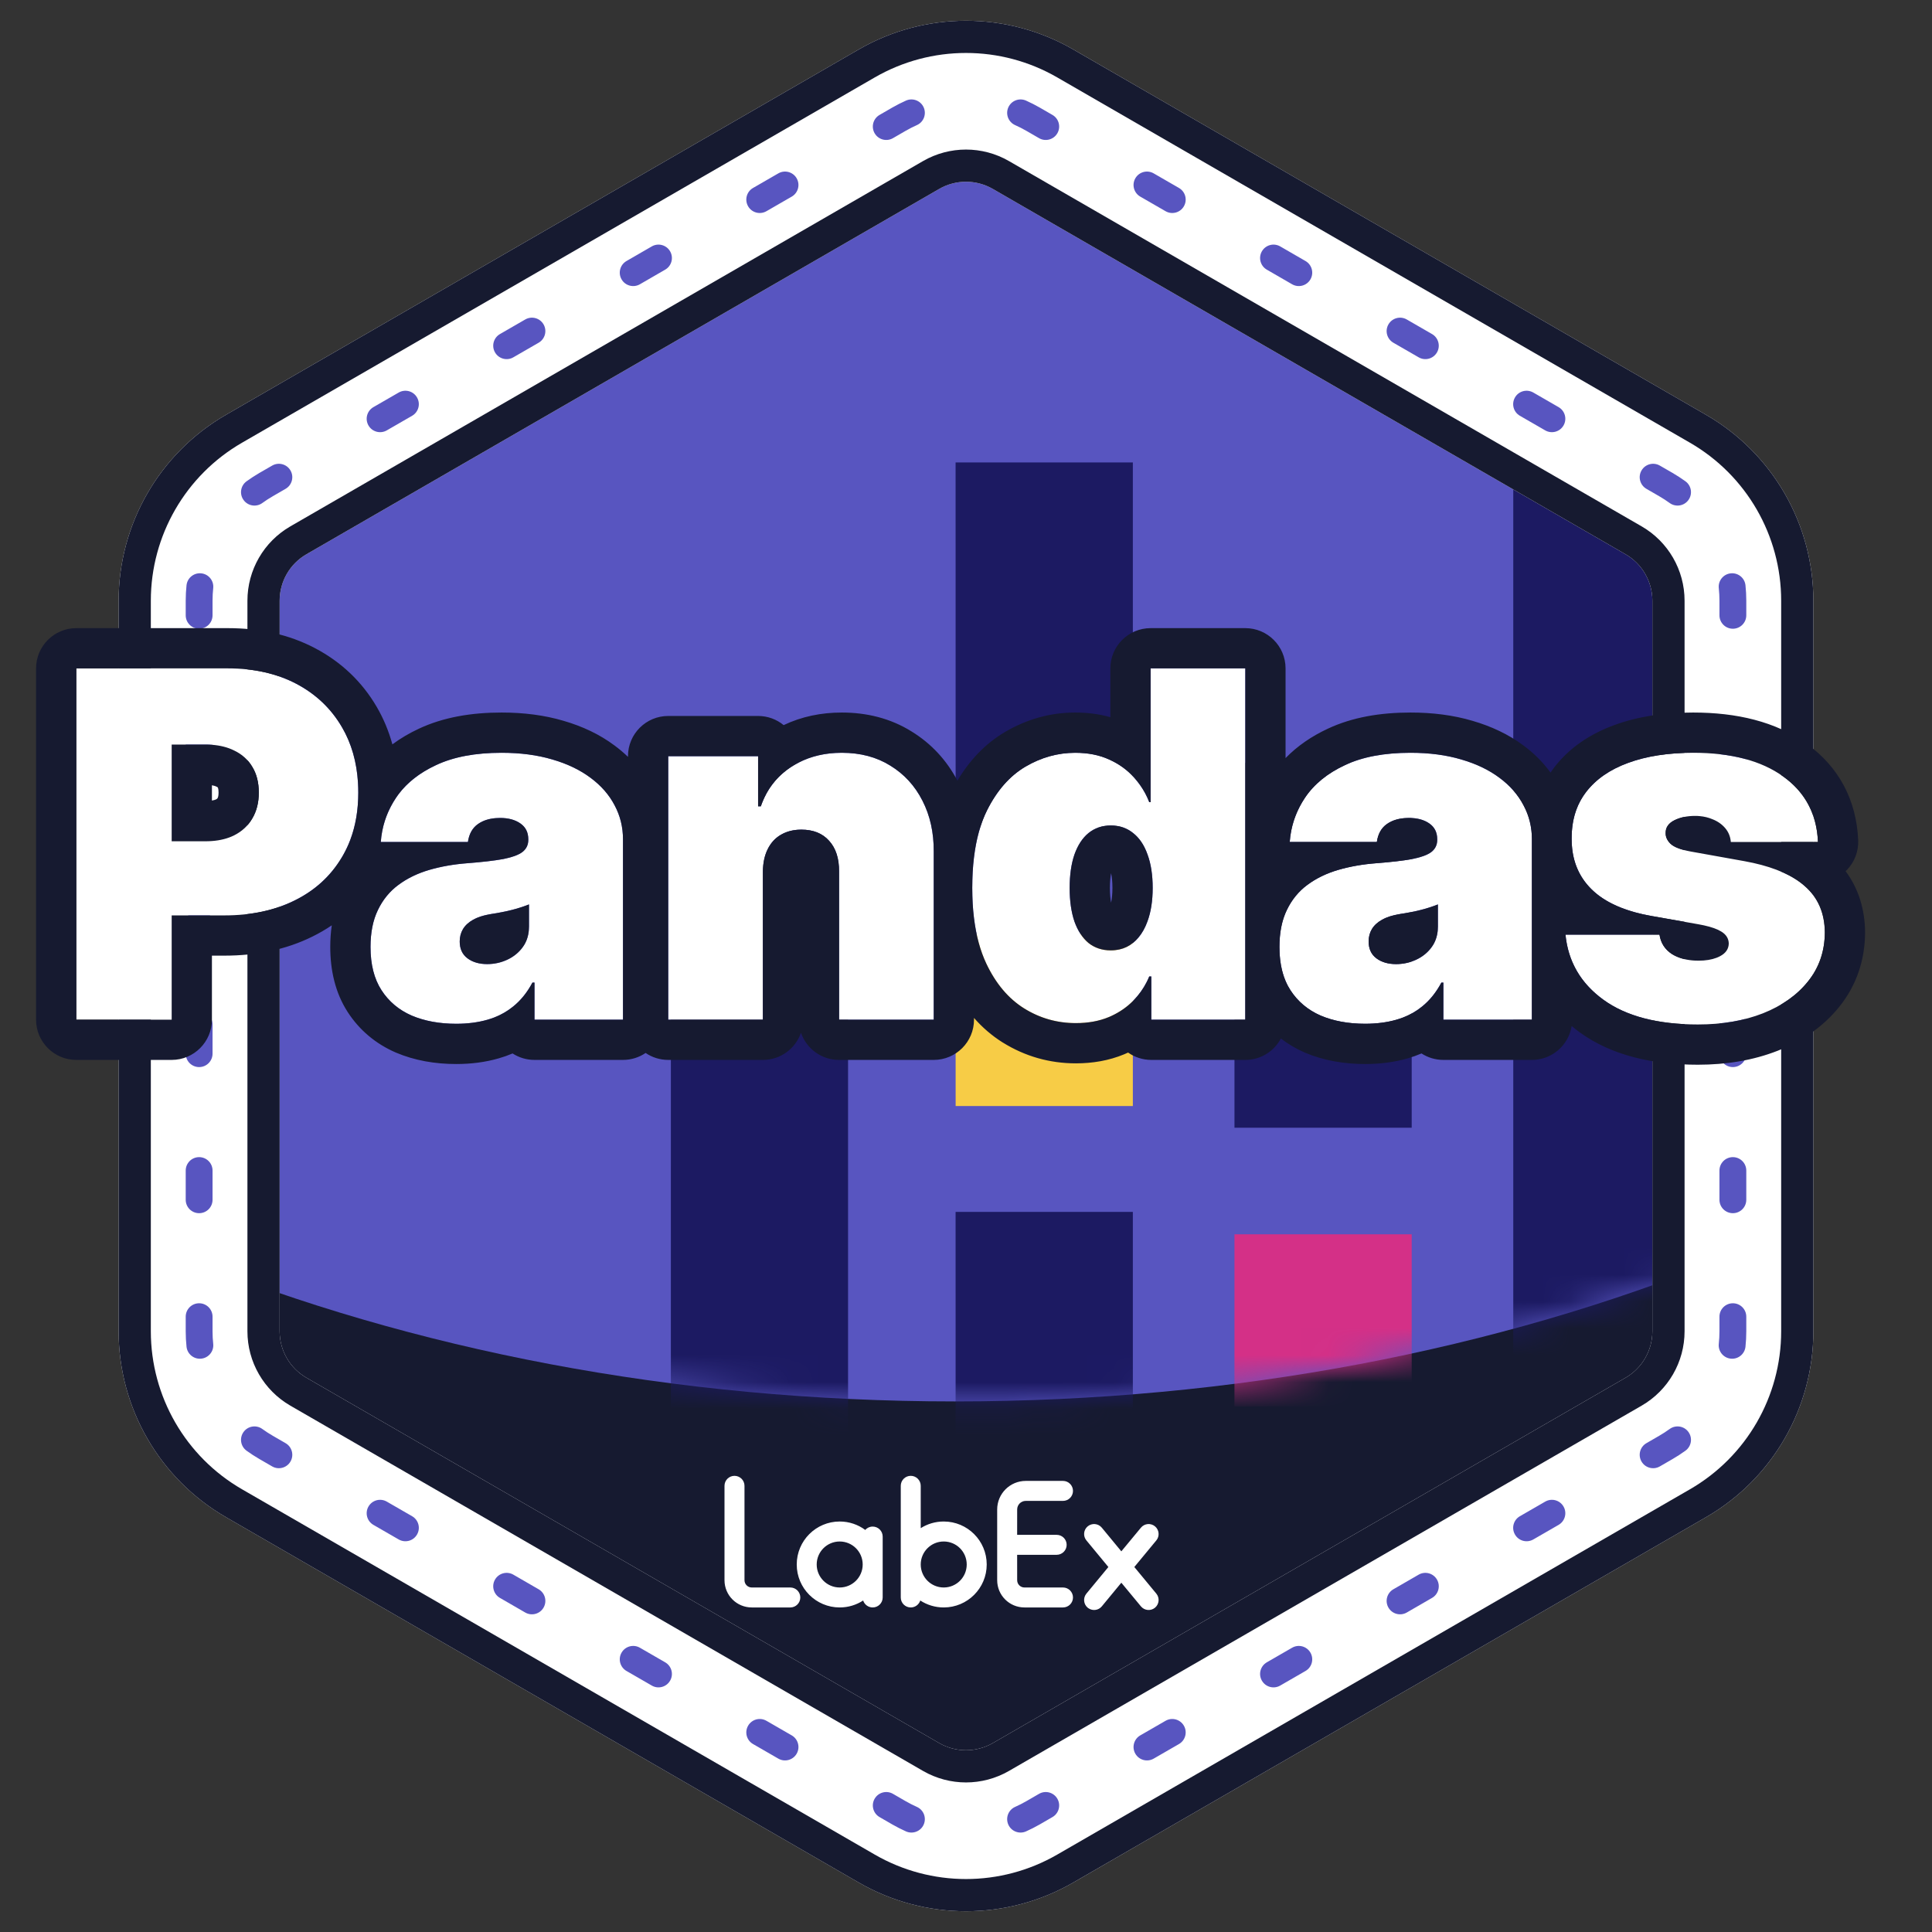 <svg width="72" height="72" viewBox="0 0 72 72" fill="none" xmlns="http://www.w3.org/2000/svg"><rect x="0" y="0" width="72" height="72" fill="#333333" stroke="none"/><path d="M33.5 4.443C35.047 3.55 36.953 3.55 38.5 4.443L62.079 18.057C63.626 18.95 64.579 20.6 64.579 22.387V49.613C64.579 51.4 63.626 53.05 62.079 53.943L38.5 67.557C36.953 68.45 35.047 68.45 33.5 67.557L9.921 53.943C8.374 53.05 7.421 51.4 7.421 49.613V22.387C7.421 20.6 8.374 18.95 9.921 18.057L33.5 4.443Z" fill="#161A30"/><path fill-rule="evenodd" clip-rule="evenodd" d="M7 46.918V22.613C7 20.827 7.953 19.176 9.5 18.283L33.079 4.67C34.626 3.777 36.532 3.777 38.079 4.67L61.658 18.283C63.205 19.176 64.158 20.827 64.158 22.613V46.918C55.829 50.286 46.045 52.227 35.579 52.227C25.112 52.227 15.329 50.286 7 46.918Z" fill="#5855C0"/><mask id="mask0_5152_46779" style="mask-type:alpha" maskUnits="userSpaceOnUse" x="7" y="4" width="58" height="49"><path fill-rule="evenodd" clip-rule="evenodd" d="M7 46.918V22.613C7 20.827 7.953 19.176 9.5 18.283L33.079 4.67C34.626 3.777 36.532 3.777 38.079 4.67L61.658 18.283C63.205 19.176 64.158 20.827 64.158 22.613V46.918C55.829 50.286 46.045 52.227 35.579 52.227C25.112 52.227 15.329 50.286 7 46.918Z" fill="#FF8642"/></mask><g mask="url(#mask0_5152_46779)"><path d="M35.612 17.234H42.218V30.831H35.614L35.612 17.234ZM35.612 45.165H42.218V58.766H35.614L35.612 45.165ZM25.002 28.413H31.605V73.615H25L25.002 28.413ZM46.005 56.386H52.61V69.983H46.005V56.386ZM46.005 28.429H52.61V42.026H46.005V28.429ZM56.395 13.692H63V58.895H56.395V13.692Z" fill="#1C1A62"/><path d="M42.218 34.802H35.612L35.614 41.219H42.218V34.802Z" fill="#F7CC46"/><path d="M52.61 45.999H46.005V52.416H52.61V45.999Z" fill="#D43087"/></g><path fill-rule="evenodd" clip-rule="evenodd" d="M32 1.845C34.475 0.416 37.525 0.416 40 1.845L63.579 15.459C66.054 16.888 67.579 19.529 67.579 22.387V49.613C67.579 52.471 66.054 55.112 63.579 56.541L40 70.155C37.525 71.584 34.475 71.584 32 70.155L8.421 56.541C5.946 55.112 4.421 52.471 4.421 49.613V22.387C4.421 19.529 5.946 16.888 8.421 15.459L32 1.845ZM37 7.041C36.381 6.684 35.619 6.684 35 7.041L11.421 20.655C10.802 21.012 10.421 21.672 10.421 22.387V49.613C10.421 50.328 10.802 50.988 11.421 51.345L35 64.959C35.619 65.316 36.381 65.316 37 64.959L60.579 51.345C61.198 50.988 61.579 50.328 61.579 49.613V22.387C61.579 21.672 61.198 21.012 60.579 20.655L37 7.041Z" fill="white"/><path fill-rule="evenodd" clip-rule="evenodd" d="M39.4 2.885C37.296 1.67 34.704 1.67 32.6 2.885L9.021 16.498C6.917 17.712 5.621 19.957 5.621 22.387V49.613C5.621 52.043 6.917 54.288 9.021 55.502L32.6 69.115C34.704 70.33 37.296 70.33 39.4 69.115L62.979 55.502C65.083 54.288 66.379 52.043 66.379 49.613V22.387C66.379 19.957 65.083 17.712 62.979 16.498L39.4 2.885ZM34.4 6.002C35.39 5.431 36.61 5.431 37.6 6.002L61.179 19.616C62.169 20.187 62.779 21.244 62.779 22.387V49.613C62.779 50.757 62.169 51.813 61.179 52.385L37.6 65.998C36.61 66.569 35.39 66.569 34.4 65.998L10.821 52.385C9.831 51.813 9.221 50.757 9.221 49.613V22.387C9.221 21.244 9.831 20.187 10.821 19.616L34.4 6.002ZM40 1.845C37.525 0.416 34.475 0.416 32 1.845L8.421 15.459C5.946 16.888 4.421 19.529 4.421 22.387V49.613C4.421 52.471 5.946 55.112 8.421 56.541L32 70.155C34.475 71.584 37.525 71.584 40 70.155L63.579 56.541C66.054 55.112 67.579 52.471 67.579 49.613V22.387C67.579 19.529 66.054 16.888 63.579 15.459L40 1.845ZM35 7.041C35.619 6.684 36.381 6.684 37 7.041L60.579 20.655C61.198 21.012 61.579 21.672 61.579 22.387V49.613C61.579 50.328 61.198 50.988 60.579 51.345L37 64.959C36.381 65.316 35.619 65.316 35 64.959L11.421 51.345C10.802 50.988 10.421 50.328 10.421 49.613V22.387C10.421 21.672 10.802 21.012 11.421 20.655L35 7.041Z" fill="#161A30"/><path fill-rule="evenodd" clip-rule="evenodd" d="M37.577 4.002C37.689 3.75 37.985 3.637 38.237 3.749C38.411 3.827 38.583 3.914 38.75 4.01L39.222 4.283C39.461 4.421 39.543 4.726 39.405 4.966C39.267 5.205 38.961 5.287 38.722 5.149L38.25 4.876C38.113 4.797 37.973 4.726 37.83 4.662C37.578 4.55 37.465 4.254 37.577 4.002ZM34.423 4.002C34.535 4.254 34.422 4.55 34.17 4.662C34.027 4.726 33.887 4.797 33.75 4.876L33.278 5.149C33.039 5.287 32.733 5.205 32.595 4.966C32.457 4.726 32.539 4.421 32.778 4.283L33.25 4.01C33.417 3.914 33.589 3.827 33.763 3.749C34.015 3.637 34.311 3.75 34.423 4.002ZM42.311 6.644C42.449 6.405 42.755 6.323 42.994 6.461L43.937 7.005C44.176 7.143 44.258 7.449 44.12 7.688C43.982 7.927 43.676 8.009 43.437 7.871L42.494 7.327C42.255 7.189 42.173 6.883 42.311 6.644ZM29.689 6.644C29.827 6.883 29.745 7.189 29.506 7.327L28.563 7.871C28.323 8.009 28.018 7.927 27.88 7.688C27.742 7.449 27.823 7.143 28.063 7.005L29.006 6.461C29.245 6.323 29.551 6.405 29.689 6.644ZM24.973 9.366C25.111 9.605 25.029 9.911 24.79 10.049L23.847 10.594C23.608 10.732 23.302 10.65 23.164 10.411C23.026 10.172 23.108 9.866 23.347 9.728L24.29 9.183C24.529 9.045 24.835 9.127 24.973 9.366ZM47.027 9.366C47.165 9.127 47.471 9.045 47.71 9.183L48.653 9.728C48.892 9.866 48.974 10.172 48.836 10.411C48.698 10.65 48.392 10.732 48.153 10.594L47.21 10.049C46.971 9.911 46.889 9.605 47.027 9.366ZM20.257 12.089C20.395 12.328 20.313 12.634 20.074 12.772L19.131 13.316C18.892 13.455 18.586 13.373 18.448 13.133C18.31 12.894 18.392 12.589 18.631 12.45L19.574 11.906C19.813 11.768 20.119 11.85 20.257 12.089ZM51.743 12.089C51.881 11.85 52.187 11.768 52.426 11.906L53.369 12.45C53.608 12.589 53.69 12.894 53.552 13.133C53.414 13.373 53.108 13.455 52.869 13.316L51.926 12.772C51.687 12.634 51.605 12.328 51.743 12.089ZM15.541 14.812C15.68 15.051 15.598 15.357 15.358 15.495L14.415 16.039C14.176 16.177 13.87 16.095 13.732 15.856C13.594 15.617 13.676 15.311 13.915 15.173L14.858 14.629C15.098 14.491 15.403 14.572 15.541 14.812ZM56.459 14.812C56.596 14.572 56.902 14.491 57.142 14.629L58.085 15.173C58.324 15.311 58.406 15.617 58.268 15.856C58.13 16.095 57.824 16.177 57.585 16.039L56.642 15.495C56.402 15.357 56.32 15.051 56.459 14.812ZM10.826 17.534C10.964 17.773 10.882 18.079 10.643 18.217L10.171 18.49C10.034 18.569 9.902 18.654 9.776 18.746C9.553 18.908 9.24 18.859 9.078 18.635C8.915 18.412 8.965 18.099 9.188 17.937C9.343 17.825 9.504 17.72 9.671 17.623L10.143 17.351C10.382 17.213 10.688 17.295 10.826 17.534ZM61.174 17.534C61.312 17.295 61.618 17.213 61.857 17.351L62.329 17.623C62.496 17.72 62.657 17.825 62.812 17.937C63.035 18.099 63.085 18.412 62.922 18.635C62.76 18.859 62.447 18.908 62.224 18.746C62.098 18.654 61.966 18.569 61.829 18.49L61.357 18.217C61.118 18.079 61.036 17.773 61.174 17.534ZM7.501 21.367C7.775 21.395 7.975 21.642 7.946 21.916C7.929 22.071 7.921 22.228 7.921 22.387V22.931C7.921 23.207 7.697 23.431 7.421 23.431C7.145 23.431 6.921 23.207 6.921 22.931V22.387C6.921 22.193 6.931 22.002 6.951 21.812C6.98 21.537 7.226 21.338 7.501 21.367ZM64.499 21.367C64.774 21.338 65.02 21.537 65.049 21.812C65.069 22.002 65.079 22.193 65.079 22.387V22.931C65.079 23.207 64.855 23.431 64.579 23.431C64.303 23.431 64.079 23.207 64.079 22.931V22.387C64.079 22.228 64.07 22.071 64.054 21.916C64.025 21.642 64.225 21.395 64.499 21.367ZM64.579 26.788C64.855 26.788 65.079 27.011 65.079 27.288V28.377C65.079 28.653 64.855 28.877 64.579 28.877C64.303 28.877 64.079 28.653 64.079 28.377V27.288C64.079 27.011 64.303 26.788 64.579 26.788ZM7.421 26.788C7.697 26.788 7.921 27.011 7.921 27.288V28.377C7.921 28.653 7.697 28.877 7.421 28.877C7.145 28.877 6.921 28.653 6.921 28.377V27.288C6.921 27.011 7.145 26.788 7.421 26.788ZM7.421 32.233C7.697 32.233 7.921 32.457 7.921 32.733V33.822C7.921 34.098 7.697 34.322 7.421 34.322C7.145 34.322 6.921 34.098 6.921 33.822V32.733C6.921 32.457 7.145 32.233 7.421 32.233ZM64.579 32.233C64.855 32.233 65.079 32.457 65.079 32.733V33.822C65.079 34.098 64.855 34.322 64.579 34.322C64.303 34.322 64.079 34.098 64.079 33.822V32.733C64.079 32.457 64.303 32.233 64.579 32.233ZM7.421 37.678C7.697 37.678 7.921 37.902 7.921 38.178V39.267C7.921 39.543 7.697 39.767 7.421 39.767C7.145 39.767 6.921 39.543 6.921 39.267V38.178C6.921 37.902 7.145 37.678 7.421 37.678ZM64.579 37.678C64.855 37.678 65.079 37.902 65.079 38.178V39.267C65.079 39.543 64.855 39.767 64.579 39.767C64.303 39.767 64.079 39.543 64.079 39.267V38.178C64.079 37.902 64.303 37.678 64.579 37.678ZM7.421 43.123C7.697 43.123 7.921 43.347 7.921 43.623V44.712C7.921 44.989 7.697 45.212 7.421 45.212C7.145 45.212 6.921 44.989 6.921 44.712V43.623C6.921 43.347 7.145 43.123 7.421 43.123ZM64.579 43.123C64.855 43.123 65.079 43.347 65.079 43.623V44.712C65.079 44.989 64.855 45.212 64.579 45.212C64.303 45.212 64.079 44.989 64.079 44.712V43.623C64.079 43.347 64.303 43.123 64.579 43.123ZM7.421 48.569C7.697 48.569 7.921 48.792 7.921 49.069V49.613C7.921 49.771 7.929 49.928 7.946 50.084C7.975 50.358 7.775 50.604 7.501 50.633C7.226 50.662 6.98 50.463 6.951 50.188C6.931 49.998 6.921 49.806 6.921 49.613V49.069C6.921 48.792 7.145 48.569 7.421 48.569ZM64.579 48.569C64.855 48.569 65.079 48.792 65.079 49.069V49.613C65.079 49.806 65.069 49.998 65.049 50.188C65.02 50.463 64.774 50.662 64.499 50.633C64.225 50.604 64.025 50.358 64.054 50.084C64.07 49.928 64.079 49.771 64.079 49.613V49.069C64.079 48.792 64.303 48.569 64.579 48.569ZM9.078 53.364C9.24 53.141 9.553 53.092 9.776 53.254C9.902 53.346 10.034 53.431 10.171 53.51L10.643 53.783C10.882 53.921 10.964 54.226 10.826 54.466C10.688 54.705 10.382 54.787 10.143 54.649L9.671 54.376C9.504 54.28 9.343 54.175 9.188 54.063C8.965 53.901 8.915 53.588 9.078 53.364ZM62.922 53.364C63.085 53.588 63.035 53.901 62.812 54.063C62.657 54.175 62.496 54.28 62.329 54.376L61.857 54.649C61.618 54.787 61.312 54.705 61.174 54.466C61.036 54.226 61.118 53.921 61.357 53.783L61.829 53.51C61.966 53.431 62.098 53.346 62.224 53.254C62.447 53.092 62.76 53.141 62.922 53.364ZM13.732 56.144C13.87 55.904 14.176 55.823 14.415 55.961L15.358 56.505C15.598 56.643 15.68 56.949 15.541 57.188C15.403 57.427 15.098 57.509 14.858 57.371L13.915 56.827C13.676 56.689 13.594 56.383 13.732 56.144ZM58.268 56.144C58.406 56.383 58.324 56.689 58.085 56.827L57.142 57.371C56.902 57.509 56.596 57.427 56.459 57.188C56.32 56.949 56.402 56.643 56.642 56.505L57.585 55.961C57.824 55.823 58.13 55.904 58.268 56.144ZM18.448 58.866C18.586 58.627 18.892 58.545 19.131 58.683L20.074 59.228C20.313 59.366 20.395 59.672 20.257 59.911C20.119 60.15 19.813 60.232 19.574 60.094L18.631 59.549C18.392 59.411 18.31 59.105 18.448 58.866ZM53.552 58.866C53.69 59.105 53.608 59.411 53.369 59.549L52.426 60.094C52.187 60.232 51.881 60.15 51.743 59.911C51.605 59.672 51.687 59.366 51.926 59.228L52.869 58.683C53.108 58.545 53.414 58.627 53.552 58.866ZM23.164 61.589C23.302 61.35 23.608 61.268 23.847 61.406L24.79 61.95C25.029 62.089 25.111 62.394 24.973 62.633C24.835 62.873 24.529 62.955 24.29 62.816L23.347 62.272C23.108 62.134 23.026 61.828 23.164 61.589ZM48.836 61.589C48.974 61.828 48.892 62.134 48.653 62.272L47.71 62.816C47.471 62.955 47.165 62.873 47.027 62.633C46.889 62.394 46.971 62.089 47.21 61.95L48.153 61.406C48.392 61.268 48.698 61.35 48.836 61.589ZM27.88 64.312C28.018 64.073 28.323 63.991 28.563 64.129L29.506 64.673C29.745 64.811 29.827 65.117 29.689 65.356C29.551 65.595 29.245 65.677 29.006 65.539L28.063 64.995C27.823 64.857 27.742 64.551 27.88 64.312ZM44.12 64.312C44.258 64.551 44.176 64.857 43.937 64.995L42.994 65.539C42.755 65.677 42.449 65.595 42.311 65.356C42.173 65.117 42.255 64.811 42.494 64.673L43.437 64.129C43.676 63.991 43.982 64.073 44.12 64.312ZM32.595 67.034C32.733 66.795 33.039 66.713 33.278 66.851L33.75 67.124C33.887 67.203 34.027 67.274 34.17 67.338C34.422 67.45 34.535 67.745 34.423 67.998C34.311 68.25 34.015 68.363 33.763 68.251C33.589 68.173 33.417 68.086 33.25 67.99L32.778 67.717C32.539 67.579 32.457 67.273 32.595 67.034ZM39.405 67.034C39.543 67.273 39.461 67.579 39.222 67.717L38.75 67.99C38.583 68.086 38.411 68.173 38.237 68.251C37.985 68.363 37.689 68.25 37.577 67.998C37.465 67.745 37.578 67.45 37.83 67.338C37.973 67.274 38.113 67.203 38.25 67.124L38.722 66.851C38.961 66.713 39.267 66.795 39.405 67.034Z" fill="#5855C0"/><path d="M27.372 55C27.578 55 27.745 55.167 27.745 55.372V58.89C27.745 59.039 27.866 59.161 28.016 59.161H29.453C29.658 59.161 29.825 59.328 29.825 59.533C29.825 59.739 29.658 59.905 29.453 59.905H28.016C27.455 59.905 27 59.451 27 58.89V55.372C27 55.167 27.167 55 27.372 55ZM31.293 56.702C31.65 56.702 31.979 56.819 32.245 57.016C32.313 56.939 32.412 56.891 32.523 56.891C32.728 56.891 32.895 57.058 32.895 57.264V59.533C32.895 59.739 32.728 59.905 32.523 59.905C32.356 59.905 32.215 59.796 32.167 59.646C31.916 59.81 31.616 59.905 31.293 59.905C30.409 59.905 29.692 59.188 29.692 58.304C29.692 57.419 30.409 56.702 31.293 56.702ZM31.293 57.447C30.82 57.447 30.436 57.831 30.436 58.304C30.436 58.777 30.82 59.161 31.293 59.161C31.766 59.161 32.15 58.777 32.15 58.304C32.15 57.831 31.766 57.447 31.293 57.447ZM33.941 55C34.147 55 34.313 55.167 34.313 55.372L34.313 56.95C34.561 56.793 34.855 56.702 35.17 56.702C36.055 56.702 36.772 57.419 36.772 58.304C36.772 59.188 36.055 59.905 35.17 59.905C34.847 59.905 34.547 59.81 34.296 59.646C34.248 59.796 34.107 59.905 33.941 59.905C33.735 59.905 33.569 59.739 33.569 59.533V55.372C33.569 55.167 33.735 55 33.941 55ZM35.17 57.447C34.697 57.447 34.313 57.831 34.313 58.304C34.313 58.777 34.697 59.161 35.17 59.161C35.644 59.161 36.027 58.777 36.027 58.304C36.027 57.831 35.644 57.447 35.17 57.447ZM39.615 55.189C39.82 55.189 39.987 55.356 39.987 55.562C39.987 55.767 39.82 55.934 39.615 55.934H38.227C38.05 55.934 37.907 56.077 37.907 56.254L37.906 57.199L39.378 57.199C39.584 57.199 39.751 57.365 39.751 57.571C39.751 57.777 39.584 57.943 39.378 57.943L37.906 57.943L37.907 58.89C37.907 59.039 38.028 59.161 38.178 59.161H39.615C39.82 59.161 39.987 59.328 39.987 59.533C39.987 59.739 39.82 59.905 39.615 59.905H38.178C37.617 59.905 37.162 59.451 37.162 58.89V56.254C37.162 55.666 37.639 55.189 38.227 55.189H39.615ZM42.519 56.932C42.65 56.773 42.884 56.751 43.043 56.882C43.201 57.013 43.224 57.248 43.093 57.406L42.273 58.398L43.093 59.39C43.224 59.549 43.201 59.784 43.043 59.915C42.884 60.046 42.65 60.023 42.519 59.865L41.789 58.983L41.061 59.865C40.938 60.014 40.724 60.042 40.567 59.937L40.536 59.915C40.378 59.784 40.356 59.549 40.487 59.39L41.306 58.398L40.487 57.406C40.356 57.248 40.378 57.013 40.536 56.882C40.695 56.751 40.93 56.773 41.061 56.932L41.789 57.814L42.519 56.932Z" fill="white"/><path d="M2.844 38V24.909H8.494C9.466 24.909 10.316 25.101 11.045 25.484C11.773 25.868 12.34 26.407 12.745 27.102C13.15 27.796 13.352 28.608 13.352 29.537C13.352 30.474 13.143 31.286 12.726 31.972C12.312 32.658 11.731 33.187 10.981 33.557C10.235 33.928 9.364 34.114 8.366 34.114H4.991V31.352H7.651C8.068 31.352 8.424 31.28 8.718 31.135C9.016 30.986 9.244 30.775 9.402 30.502C9.564 30.229 9.645 29.908 9.645 29.537C9.645 29.162 9.564 28.842 9.402 28.578C9.244 28.31 9.016 28.105 8.718 27.965C8.424 27.82 8.068 27.747 7.651 27.747H6.398V38H2.844Z" fill="white"/><path d="M17.004 38.153C16.377 38.153 15.823 38.051 15.342 37.847C14.864 37.638 14.489 37.322 14.217 36.901C13.944 36.479 13.808 35.942 13.808 35.29C13.808 34.753 13.899 34.295 14.083 33.915C14.266 33.532 14.521 33.219 14.85 32.976C15.178 32.733 15.559 32.548 15.994 32.42C16.433 32.292 16.906 32.209 17.413 32.17C17.962 32.128 18.404 32.077 18.736 32.017C19.073 31.953 19.316 31.866 19.465 31.755C19.614 31.64 19.688 31.489 19.688 31.301V31.276C19.688 31.02 19.59 30.824 19.394 30.688C19.198 30.551 18.947 30.483 18.64 30.483C18.303 30.483 18.029 30.558 17.816 30.707C17.607 30.852 17.481 31.075 17.438 31.378H14.191C14.234 30.781 14.424 30.232 14.76 29.729C15.101 29.222 15.598 28.817 16.25 28.514C16.901 28.207 17.715 28.054 18.691 28.054C19.394 28.054 20.025 28.137 20.583 28.303C21.142 28.465 21.617 28.693 22.009 28.987C22.401 29.277 22.699 29.618 22.904 30.01C23.112 30.398 23.217 30.82 23.217 31.276V38H19.919V36.619H19.842C19.646 36.986 19.407 37.282 19.126 37.508C18.849 37.734 18.531 37.898 18.174 38C17.82 38.102 17.43 38.153 17.004 38.153ZM18.154 35.929C18.423 35.929 18.674 35.873 18.909 35.763C19.147 35.652 19.341 35.492 19.49 35.283C19.639 35.075 19.714 34.821 19.714 34.523V33.705C19.62 33.743 19.52 33.779 19.413 33.813C19.311 33.847 19.201 33.879 19.081 33.909C18.966 33.939 18.843 33.967 18.71 33.992C18.583 34.018 18.448 34.041 18.308 34.062C18.035 34.105 17.811 34.175 17.637 34.273C17.466 34.367 17.338 34.484 17.253 34.625C17.172 34.761 17.132 34.915 17.132 35.085C17.132 35.358 17.227 35.567 17.419 35.712C17.611 35.856 17.856 35.929 18.154 35.929Z" fill="white"/><path d="M28.431 32.477V38H24.903V28.182H28.252V30.048H28.354C28.567 29.426 28.942 28.938 29.479 28.584C30.021 28.231 30.651 28.054 31.371 28.054C32.066 28.054 32.669 28.214 33.18 28.533C33.696 28.849 34.094 29.283 34.376 29.837C34.661 30.391 34.802 31.024 34.798 31.736V38H31.269V32.477C31.273 31.991 31.15 31.61 30.898 31.333C30.651 31.056 30.306 30.918 29.863 30.918C29.573 30.918 29.32 30.982 29.102 31.109C28.889 31.233 28.725 31.412 28.61 31.646C28.495 31.876 28.435 32.153 28.431 32.477Z" fill="white"/><path d="M40.093 38.128C39.395 38.128 38.751 37.945 38.163 37.578C37.579 37.212 37.11 36.656 36.757 35.91C36.407 35.164 36.233 34.224 36.233 33.091C36.233 31.906 36.416 30.943 36.782 30.202C37.153 29.46 37.63 28.917 38.214 28.572C38.802 28.227 39.42 28.054 40.068 28.054C40.554 28.054 40.98 28.139 41.346 28.31C41.713 28.476 42.02 28.7 42.267 28.981C42.514 29.258 42.701 29.562 42.829 29.895H42.88V24.909H46.409V38H42.906V36.389H42.829C42.693 36.722 42.497 37.02 42.241 37.284C41.99 37.544 41.683 37.751 41.321 37.904C40.963 38.053 40.554 38.128 40.093 38.128ZM41.397 35.418C41.721 35.418 41.998 35.324 42.228 35.136C42.463 34.945 42.642 34.676 42.765 34.331C42.893 33.981 42.957 33.568 42.957 33.091C42.957 32.605 42.893 32.19 42.765 31.844C42.642 31.495 42.463 31.229 42.228 31.045C41.998 30.858 41.721 30.764 41.397 30.764C41.074 30.764 40.797 30.858 40.566 31.045C40.341 31.229 40.166 31.495 40.042 31.844C39.923 32.19 39.863 32.605 39.863 33.091C39.863 33.577 39.923 33.994 40.042 34.344C40.166 34.689 40.341 34.955 40.566 35.143C40.797 35.326 41.074 35.418 41.397 35.418Z" fill="white"/><path d="M50.877 38.153C50.25 38.153 49.696 38.051 49.215 37.847C48.738 37.638 48.363 37.322 48.09 36.901C47.817 36.479 47.681 35.942 47.681 35.29C47.681 34.753 47.772 34.295 47.956 33.915C48.139 33.532 48.395 33.219 48.723 32.976C49.051 32.733 49.432 32.548 49.867 32.42C50.306 32.292 50.779 32.209 51.286 32.17C51.836 32.128 52.277 32.077 52.609 32.017C52.946 31.953 53.189 31.866 53.338 31.755C53.487 31.64 53.561 31.489 53.561 31.301V31.276C53.561 31.02 53.463 30.824 53.267 30.688C53.071 30.551 52.82 30.483 52.513 30.483C52.176 30.483 51.902 30.558 51.689 30.707C51.48 30.852 51.354 31.075 51.311 31.378H48.064C48.107 30.781 48.297 30.232 48.633 29.729C48.974 29.222 49.471 28.817 50.123 28.514C50.775 28.207 51.588 28.054 52.564 28.054C53.267 28.054 53.898 28.137 54.456 28.303C55.015 28.465 55.49 28.693 55.882 28.987C56.274 29.277 56.572 29.618 56.777 30.01C56.985 30.398 57.09 30.82 57.09 31.276V38H53.791V36.619H53.715C53.519 36.986 53.28 37.282 52.999 37.508C52.722 37.734 52.404 37.898 52.047 38C51.693 38.102 51.303 38.153 50.877 38.153ZM52.027 35.929C52.296 35.929 52.547 35.873 52.782 35.763C53.02 35.652 53.214 35.492 53.363 35.283C53.512 35.075 53.587 34.821 53.587 34.523V33.705C53.493 33.743 53.393 33.779 53.287 33.813C53.184 33.847 53.074 33.879 52.954 33.909C52.839 33.939 52.716 33.967 52.584 33.992C52.456 34.018 52.321 34.041 52.181 34.062C51.908 34.105 51.684 34.175 51.51 34.273C51.339 34.367 51.211 34.484 51.126 34.625C51.045 34.761 51.005 34.915 51.005 35.085C51.005 35.358 51.1 35.567 51.292 35.712C51.484 35.856 51.729 35.929 52.027 35.929Z" fill="white"/><path d="M67.75 31.378H64.503C64.486 31.177 64.416 31.005 64.292 30.86C64.168 30.715 64.009 30.604 63.813 30.528C63.621 30.447 63.408 30.406 63.173 30.406C62.871 30.406 62.611 30.462 62.394 30.572C62.176 30.683 62.07 30.841 62.074 31.045C62.07 31.19 62.132 31.325 62.259 31.448C62.392 31.572 62.645 31.668 63.02 31.736L65.014 32.094C66.02 32.277 66.768 32.586 67.258 33.021C67.752 33.451 68.002 34.028 68.006 34.753C68.002 35.452 67.793 36.059 67.379 36.575C66.97 37.086 66.41 37.482 65.698 37.764C64.991 38.041 64.183 38.179 63.276 38.179C61.776 38.179 60.602 37.872 59.754 37.258C58.91 36.645 58.439 35.835 58.341 34.83H61.844C61.891 35.141 62.044 35.381 62.304 35.552C62.568 35.718 62.901 35.801 63.301 35.801C63.625 35.801 63.892 35.746 64.1 35.635C64.313 35.524 64.422 35.366 64.426 35.162C64.422 34.974 64.328 34.825 64.145 34.715C63.966 34.604 63.685 34.514 63.301 34.446L61.563 34.139C60.561 33.965 59.811 33.632 59.313 33.142C58.814 32.652 58.567 32.021 58.571 31.25C58.567 30.568 58.746 29.991 59.108 29.518C59.475 29.04 59.997 28.678 60.674 28.431C61.356 28.18 62.163 28.054 63.097 28.054C64.516 28.054 65.634 28.348 66.453 28.936C67.275 29.524 67.708 30.338 67.75 31.378Z" fill="white"/><path fill-rule="evenodd" clip-rule="evenodd" d="M2.844 39.5C2.015 39.5 1.344 38.828 1.344 38V24.909C1.344 24.081 2.015 23.409 2.844 23.409H8.494C9.666 23.409 10.764 23.641 11.743 24.157C12.714 24.668 13.491 25.403 14.041 26.346C14.298 26.787 14.49 27.253 14.623 27.74C14.927 27.514 15.26 27.32 15.614 27.155C16.523 26.729 17.57 26.554 18.691 26.554C19.508 26.554 20.285 26.65 21.006 26.864C21.703 27.067 22.346 27.366 22.904 27.784C23.081 27.915 23.247 28.055 23.403 28.206V28.182C23.403 27.353 24.074 26.682 24.903 26.682H28.252C28.614 26.682 28.945 26.81 29.204 27.023C29.875 26.703 30.607 26.554 31.371 26.554C32.301 26.554 33.187 26.77 33.969 27.258C34.705 27.709 35.279 28.331 35.68 29.093C36.126 28.345 36.709 27.719 37.451 27.28L37.455 27.278C38.261 26.805 39.139 26.554 40.068 26.554C40.514 26.554 40.956 26.607 41.38 26.728V24.909C41.38 24.081 42.052 23.409 42.88 23.409H46.409C47.237 23.409 47.909 24.081 47.909 24.909V28.252C48.354 27.795 48.889 27.433 49.487 27.155C50.396 26.729 51.443 26.554 52.564 26.554C53.382 26.554 54.158 26.65 54.879 26.864C55.576 27.067 56.219 27.366 56.778 27.784C57.165 28.071 57.505 28.407 57.783 28.792C57.825 28.729 57.87 28.667 57.917 28.606L57.918 28.604C58.49 27.86 59.267 27.348 60.158 27.023C61.045 26.696 62.035 26.554 63.097 26.554C64.706 26.554 66.17 26.885 67.328 27.718C68.537 28.584 69.188 29.831 69.249 31.316C69.266 31.724 69.115 32.122 68.832 32.416C68.816 32.434 68.798 32.451 68.781 32.468C69.268 33.122 69.501 33.904 69.506 34.744L69.506 34.762C69.5 35.777 69.188 36.717 68.551 37.512C67.953 38.259 67.163 38.797 66.25 39.158L66.245 39.16C65.333 39.517 64.335 39.679 63.276 39.679C61.592 39.679 60.068 39.337 58.874 38.474L58.871 38.472C58.768 38.396 58.667 38.318 58.571 38.237C58.457 38.953 57.837 39.5 57.09 39.5H53.791C53.49 39.5 53.21 39.411 52.975 39.259C52.809 39.33 52.637 39.391 52.461 39.442C51.953 39.588 51.421 39.653 50.877 39.653C50.088 39.653 49.328 39.524 48.628 39.227L48.614 39.221C48.296 39.082 48.002 38.908 47.735 38.702C47.483 39.177 46.984 39.5 46.409 39.5H42.906C42.584 39.5 42.285 39.398 42.041 39.226C41.996 39.246 41.951 39.266 41.906 39.285L41.898 39.289C41.326 39.527 40.715 39.628 40.093 39.628C39.117 39.628 38.198 39.367 37.37 38.851L37.365 38.849C36.962 38.595 36.607 38.288 36.298 37.935V38C36.298 38.828 35.626 39.5 34.798 39.5H31.269C30.611 39.5 30.052 39.077 29.85 38.487C29.648 39.077 29.089 39.5 28.431 39.5H24.903C24.59 39.5 24.3 39.404 24.06 39.241C23.82 39.404 23.529 39.5 23.217 39.5H19.919C19.617 39.5 19.337 39.411 19.102 39.259C18.936 39.33 18.764 39.391 18.588 39.441C18.08 39.588 17.549 39.653 17.004 39.653C16.215 39.653 15.455 39.524 14.755 39.227L14.741 39.221C14.004 38.899 13.396 38.394 12.957 37.715C12.487 36.988 12.308 36.146 12.308 35.29C12.308 35.019 12.325 34.749 12.365 34.484C12.138 34.638 11.899 34.777 11.647 34.901C10.657 35.393 9.549 35.614 8.366 35.614H7.898V38C7.898 38.828 7.226 39.5 6.398 39.5H2.844ZM6.398 34.114H8.366C9.364 34.114 10.235 33.928 10.981 33.557C11.731 33.187 12.312 32.658 12.726 31.972C12.744 31.943 12.761 31.913 12.779 31.883C12.886 31.696 12.978 31.501 13.055 31.297C13.253 30.77 13.352 30.183 13.352 29.537C13.352 29.413 13.349 29.29 13.341 29.17C13.294 28.393 13.096 27.703 12.745 27.102C12.34 26.407 11.773 25.868 11.045 25.484C10.316 25.101 9.466 24.909 8.494 24.909H2.844V38H6.398V34.114ZM6.398 31.352H7.651C7.736 31.352 7.818 31.349 7.898 31.343C8.21 31.32 8.484 31.25 8.718 31.135C9.016 30.986 9.244 30.775 9.402 30.502C9.564 30.229 9.645 29.908 9.645 29.537C9.645 29.162 9.564 28.842 9.402 28.578C9.244 28.31 9.016 28.105 8.718 27.965C8.484 27.849 8.21 27.78 7.898 27.756C7.818 27.75 7.736 27.747 7.651 27.747H6.398V31.352ZM7.898 29.265V29.834C7.979 29.821 8.027 29.802 8.052 29.791C8.08 29.776 8.092 29.766 8.094 29.764C8.096 29.762 8.099 29.759 8.103 29.751L8.112 29.736C8.116 29.731 8.145 29.682 8.145 29.537C8.145 29.457 8.136 29.409 8.13 29.384C8.127 29.37 8.124 29.363 8.123 29.361L8.109 29.338C8.108 29.338 8.107 29.337 8.106 29.336C8.101 29.333 8.093 29.328 8.078 29.321L8.055 29.31C8.032 29.299 7.983 29.279 7.898 29.265ZM14.083 33.915C13.899 34.295 13.808 34.753 13.808 35.29C13.808 35.942 13.944 36.479 14.217 36.901C14.489 37.322 14.864 37.638 15.342 37.847C15.823 38.051 16.377 38.153 17.004 38.153C17.43 38.153 17.82 38.102 18.174 38C18.257 37.976 18.339 37.949 18.419 37.918C18.678 37.817 18.914 37.681 19.126 37.508C19.257 37.402 19.379 37.282 19.492 37.145C19.505 37.13 19.517 37.115 19.529 37.099C19.532 37.096 19.534 37.094 19.536 37.091C19.648 36.949 19.749 36.792 19.842 36.619H19.919V38H23.217V31.276C23.217 30.82 23.112 30.398 22.904 30.01C22.699 29.618 22.401 29.277 22.009 28.987C21.617 28.693 21.142 28.465 20.583 28.303C20.025 28.137 19.394 28.054 18.691 28.054C17.715 28.054 16.901 28.207 16.25 28.514C15.654 28.791 15.188 29.152 14.852 29.599C14.82 29.642 14.79 29.685 14.76 29.729C14.727 29.778 14.696 29.828 14.665 29.878C14.388 30.34 14.23 30.84 14.191 31.378H17.438C17.481 31.075 17.607 30.852 17.816 30.707C17.868 30.67 17.924 30.638 17.984 30.61C18.168 30.525 18.386 30.483 18.64 30.483C18.947 30.483 19.198 30.551 19.394 30.688C19.59 30.824 19.688 31.02 19.688 31.276V31.301C19.688 31.489 19.614 31.64 19.465 31.755C19.325 31.858 19.104 31.941 18.802 32.004C18.78 32.008 18.758 32.013 18.736 32.017C18.409 32.076 17.976 32.126 17.438 32.168C17.43 32.169 17.421 32.17 17.413 32.17C16.906 32.209 16.433 32.292 15.994 32.42C15.62 32.53 15.285 32.682 14.99 32.878C14.942 32.909 14.895 32.942 14.85 32.976C14.521 33.219 14.266 33.532 14.083 33.915ZM17.637 34.273C17.466 34.367 17.338 34.484 17.253 34.625C17.172 34.761 17.132 34.915 17.132 35.085C17.132 35.358 17.227 35.567 17.419 35.712C17.611 35.856 17.856 35.929 18.154 35.929C18.284 35.929 18.409 35.916 18.531 35.89C18.661 35.863 18.787 35.82 18.909 35.763C19.113 35.668 19.285 35.537 19.424 35.37C19.43 35.363 19.435 35.356 19.441 35.349C19.444 35.344 19.448 35.34 19.451 35.336C19.464 35.319 19.477 35.301 19.49 35.283C19.522 35.239 19.551 35.192 19.576 35.143C19.642 35.015 19.684 34.873 19.703 34.717C19.704 34.708 19.705 34.699 19.706 34.69C19.711 34.636 19.714 34.58 19.714 34.523V33.705C19.62 33.743 19.52 33.779 19.413 33.813C19.311 33.847 19.201 33.879 19.081 33.909C18.966 33.939 18.843 33.967 18.71 33.992C18.583 34.018 18.448 34.041 18.308 34.062C18.276 34.068 18.244 34.073 18.214 34.079C17.983 34.122 17.791 34.187 17.637 34.273ZM28.431 32.477V38H24.903V28.182H28.252V30.048H28.354C28.369 30.004 28.385 29.961 28.402 29.919C28.403 29.915 28.404 29.912 28.406 29.909C28.428 29.852 28.452 29.796 28.478 29.741C28.7 29.264 29.034 28.878 29.479 28.584C29.568 28.527 29.659 28.474 29.752 28.425C30.229 28.178 30.769 28.054 31.371 28.054C32.066 28.054 32.669 28.214 33.18 28.533C33.696 28.849 34.094 29.283 34.376 29.837C34.661 30.391 34.802 31.024 34.798 31.736V38H31.269V32.477C31.273 31.991 31.15 31.61 30.898 31.333C30.651 31.056 30.306 30.918 29.863 30.918C29.756 30.918 29.655 30.926 29.558 30.944C29.392 30.973 29.24 31.029 29.102 31.109C28.932 31.208 28.793 31.342 28.686 31.511C28.658 31.554 28.633 31.599 28.61 31.646C28.495 31.876 28.435 32.153 28.431 32.477ZM36.298 31.948C36.38 31.27 36.542 30.688 36.782 30.202C37.153 29.46 37.63 28.917 38.214 28.572C38.802 28.227 39.42 28.054 40.068 28.054C40.554 28.054 40.98 28.139 41.346 28.31C41.358 28.315 41.369 28.32 41.38 28.325C41.732 28.49 42.027 28.708 42.267 28.981C42.428 29.161 42.563 29.353 42.674 29.557C42.733 29.666 42.785 29.779 42.829 29.895H42.88V24.909H46.409V38H42.906V36.389H42.829C42.801 36.458 42.77 36.526 42.736 36.592C42.609 36.844 42.444 37.075 42.241 37.284C42.01 37.523 41.731 37.718 41.406 37.867C41.378 37.879 41.349 37.892 41.321 37.904C40.963 38.053 40.554 38.128 40.093 38.128C39.395 38.128 38.751 37.945 38.163 37.578C37.579 37.212 37.11 36.656 36.757 35.91C36.53 35.427 36.377 34.862 36.298 34.216C36.254 33.865 36.233 33.49 36.233 33.091C36.233 32.684 36.254 32.302 36.298 31.948ZM41.618 30.78C41.547 30.769 41.474 30.764 41.397 30.764C41.074 30.764 40.797 30.858 40.566 31.045C40.341 31.229 40.166 31.495 40.042 31.844C39.923 32.19 39.863 32.605 39.863 33.091C39.863 33.577 39.923 33.994 40.042 34.344C40.166 34.689 40.341 34.955 40.566 35.143C40.797 35.326 41.074 35.418 41.397 35.418C41.509 35.418 41.615 35.406 41.716 35.384C41.907 35.342 42.078 35.259 42.228 35.136C42.298 35.079 42.363 35.016 42.422 34.945C42.564 34.778 42.678 34.574 42.765 34.331C42.893 33.981 42.957 33.568 42.957 33.091C42.957 32.605 42.893 32.19 42.765 31.844C42.701 31.662 42.621 31.501 42.526 31.364C42.439 31.239 42.34 31.133 42.228 31.045C42.052 30.902 41.849 30.813 41.618 30.78ZM41.407 33.64C41.436 33.502 41.457 33.323 41.457 33.091C41.457 32.853 41.436 32.673 41.407 32.539C41.382 32.677 41.363 32.858 41.363 33.091C41.363 33.319 41.381 33.499 41.407 33.64ZM41.513 32.209C41.513 32.209 41.513 32.209 41.513 32.209V32.209ZM47.909 34.019C47.757 34.377 47.681 34.801 47.681 35.29C47.681 35.776 47.757 36.199 47.909 36.558C47.96 36.679 48.021 36.794 48.09 36.901C48.363 37.322 48.738 37.638 49.215 37.847C49.696 38.051 50.25 38.153 50.877 38.153C51.303 38.153 51.693 38.102 52.047 38C52.13 37.976 52.212 37.949 52.291 37.918C52.551 37.817 52.787 37.681 52.999 37.508C53.13 37.402 53.252 37.282 53.365 37.145C53.377 37.13 53.39 37.115 53.402 37.099C53.405 37.096 53.407 37.094 53.409 37.091C53.521 36.949 53.623 36.792 53.715 36.619H53.791V38H57.09V31.276C57.09 31.27 57.09 31.265 57.09 31.259C57.09 31.253 57.09 31.248 57.09 31.242C57.089 31.159 57.084 31.076 57.076 30.995C57.042 30.646 56.942 30.317 56.777 30.01C56.572 29.618 56.274 29.277 55.882 28.987C55.49 28.693 55.015 28.465 54.456 28.303C53.898 28.137 53.267 28.054 52.564 28.054C51.588 28.054 50.775 28.207 50.123 28.514C49.471 28.817 48.974 29.222 48.633 29.729C48.6 29.778 48.569 29.828 48.538 29.878C48.261 30.34 48.103 30.84 48.064 31.378H51.311C51.354 31.075 51.48 30.852 51.689 30.707C51.741 30.67 51.797 30.638 51.857 30.61C52.041 30.525 52.26 30.483 52.513 30.483C52.82 30.483 53.071 30.551 53.267 30.688C53.463 30.824 53.561 31.02 53.561 31.276V31.301C53.561 31.489 53.487 31.64 53.338 31.755C53.199 31.858 52.977 31.941 52.675 32.004C52.653 32.008 52.631 32.013 52.609 32.017C52.282 32.076 51.849 32.126 51.311 32.168C51.303 32.169 51.294 32.17 51.286 32.17C50.779 32.209 50.306 32.292 49.867 32.42C49.493 32.53 49.158 32.682 48.863 32.878C48.815 32.909 48.768 32.942 48.723 32.976C48.395 33.219 48.139 33.532 47.956 33.915C47.939 33.949 47.924 33.984 47.909 34.019ZM51.51 34.273C51.339 34.367 51.211 34.484 51.126 34.625C51.045 34.761 51.005 34.915 51.005 35.085C51.005 35.358 51.1 35.567 51.292 35.712C51.484 35.856 51.729 35.929 52.027 35.929C52.157 35.929 52.282 35.916 52.404 35.89C52.534 35.863 52.66 35.82 52.782 35.763C52.986 35.668 53.158 35.537 53.297 35.37C53.303 35.363 53.308 35.356 53.314 35.349C53.317 35.344 53.321 35.34 53.324 35.336C53.337 35.319 53.35 35.301 53.363 35.283C53.395 35.239 53.424 35.192 53.449 35.143C53.515 35.015 53.557 34.873 53.576 34.717C53.577 34.708 53.578 34.699 53.579 34.69C53.584 34.636 53.587 34.58 53.587 34.523V33.705C53.493 33.743 53.393 33.779 53.287 33.813C53.184 33.847 53.074 33.879 52.954 33.909C52.839 33.939 52.716 33.967 52.584 33.992C52.456 34.018 52.321 34.041 52.181 34.062C52.149 34.068 52.118 34.073 52.087 34.079C51.856 34.122 51.664 34.187 51.51 34.273ZM58.58 30.976C58.574 31.066 58.571 31.157 58.571 31.25C58.571 31.259 58.571 31.267 58.571 31.276C58.571 31.395 58.578 31.51 58.59 31.622C58.656 32.227 58.897 32.733 59.313 33.142C59.379 33.207 59.45 33.27 59.525 33.33C60.016 33.718 60.695 33.988 61.563 34.139L63.301 34.446C63.367 34.458 63.429 34.47 63.489 34.483C63.494 34.484 63.498 34.485 63.503 34.486C63.785 34.548 63.999 34.624 64.145 34.715C64.328 34.825 64.422 34.974 64.426 35.162C64.422 35.366 64.313 35.524 64.1 35.635C63.934 35.723 63.731 35.776 63.492 35.794C63.487 35.795 63.481 35.795 63.476 35.795C63.42 35.799 63.361 35.801 63.301 35.801C63.248 35.801 63.196 35.8 63.146 35.797C63.118 35.795 63.091 35.793 63.064 35.791C63.063 35.791 63.063 35.791 63.062 35.791C62.767 35.763 62.514 35.684 62.304 35.552C62.044 35.381 61.891 35.141 61.844 34.83H58.341C58.376 35.19 58.459 35.525 58.59 35.834C58.663 36.007 58.751 36.172 58.853 36.33C59.081 36.678 59.381 36.987 59.754 37.258C60.602 37.872 61.776 38.179 63.276 38.179C64.183 38.179 64.991 38.041 65.698 37.764C66.41 37.482 66.97 37.086 67.379 36.575C67.793 36.059 68.002 35.452 68.006 34.753C68.002 34.028 67.752 33.451 67.258 33.021C67.203 32.971 67.144 32.924 67.082 32.878C66.595 32.518 65.906 32.256 65.014 32.094L63.02 31.736C63.008 31.733 62.995 31.731 62.983 31.729C62.628 31.661 62.387 31.568 62.259 31.448C62.132 31.325 62.07 31.19 62.074 31.045C62.07 30.841 62.176 30.683 62.394 30.572C62.611 30.462 62.871 30.406 63.173 30.406C63.194 30.406 63.214 30.407 63.233 30.407C63.242 30.407 63.25 30.408 63.258 30.408C63.259 30.408 63.26 30.408 63.261 30.408C63.263 30.408 63.264 30.408 63.265 30.408C63.291 30.41 63.318 30.411 63.343 30.414C63.512 30.429 63.668 30.467 63.813 30.528C64.009 30.604 64.168 30.715 64.292 30.86C64.416 31.005 64.486 31.177 64.503 31.378H67.75C67.727 30.811 67.588 30.311 67.332 29.878C67.12 29.517 66.826 29.203 66.453 28.936C65.634 28.348 64.516 28.054 63.097 28.054C62.163 28.054 61.356 28.18 60.674 28.431C59.997 28.678 59.475 29.04 59.108 29.518C58.795 29.926 58.619 30.412 58.58 30.976Z" fill="#161A30"/></svg>
